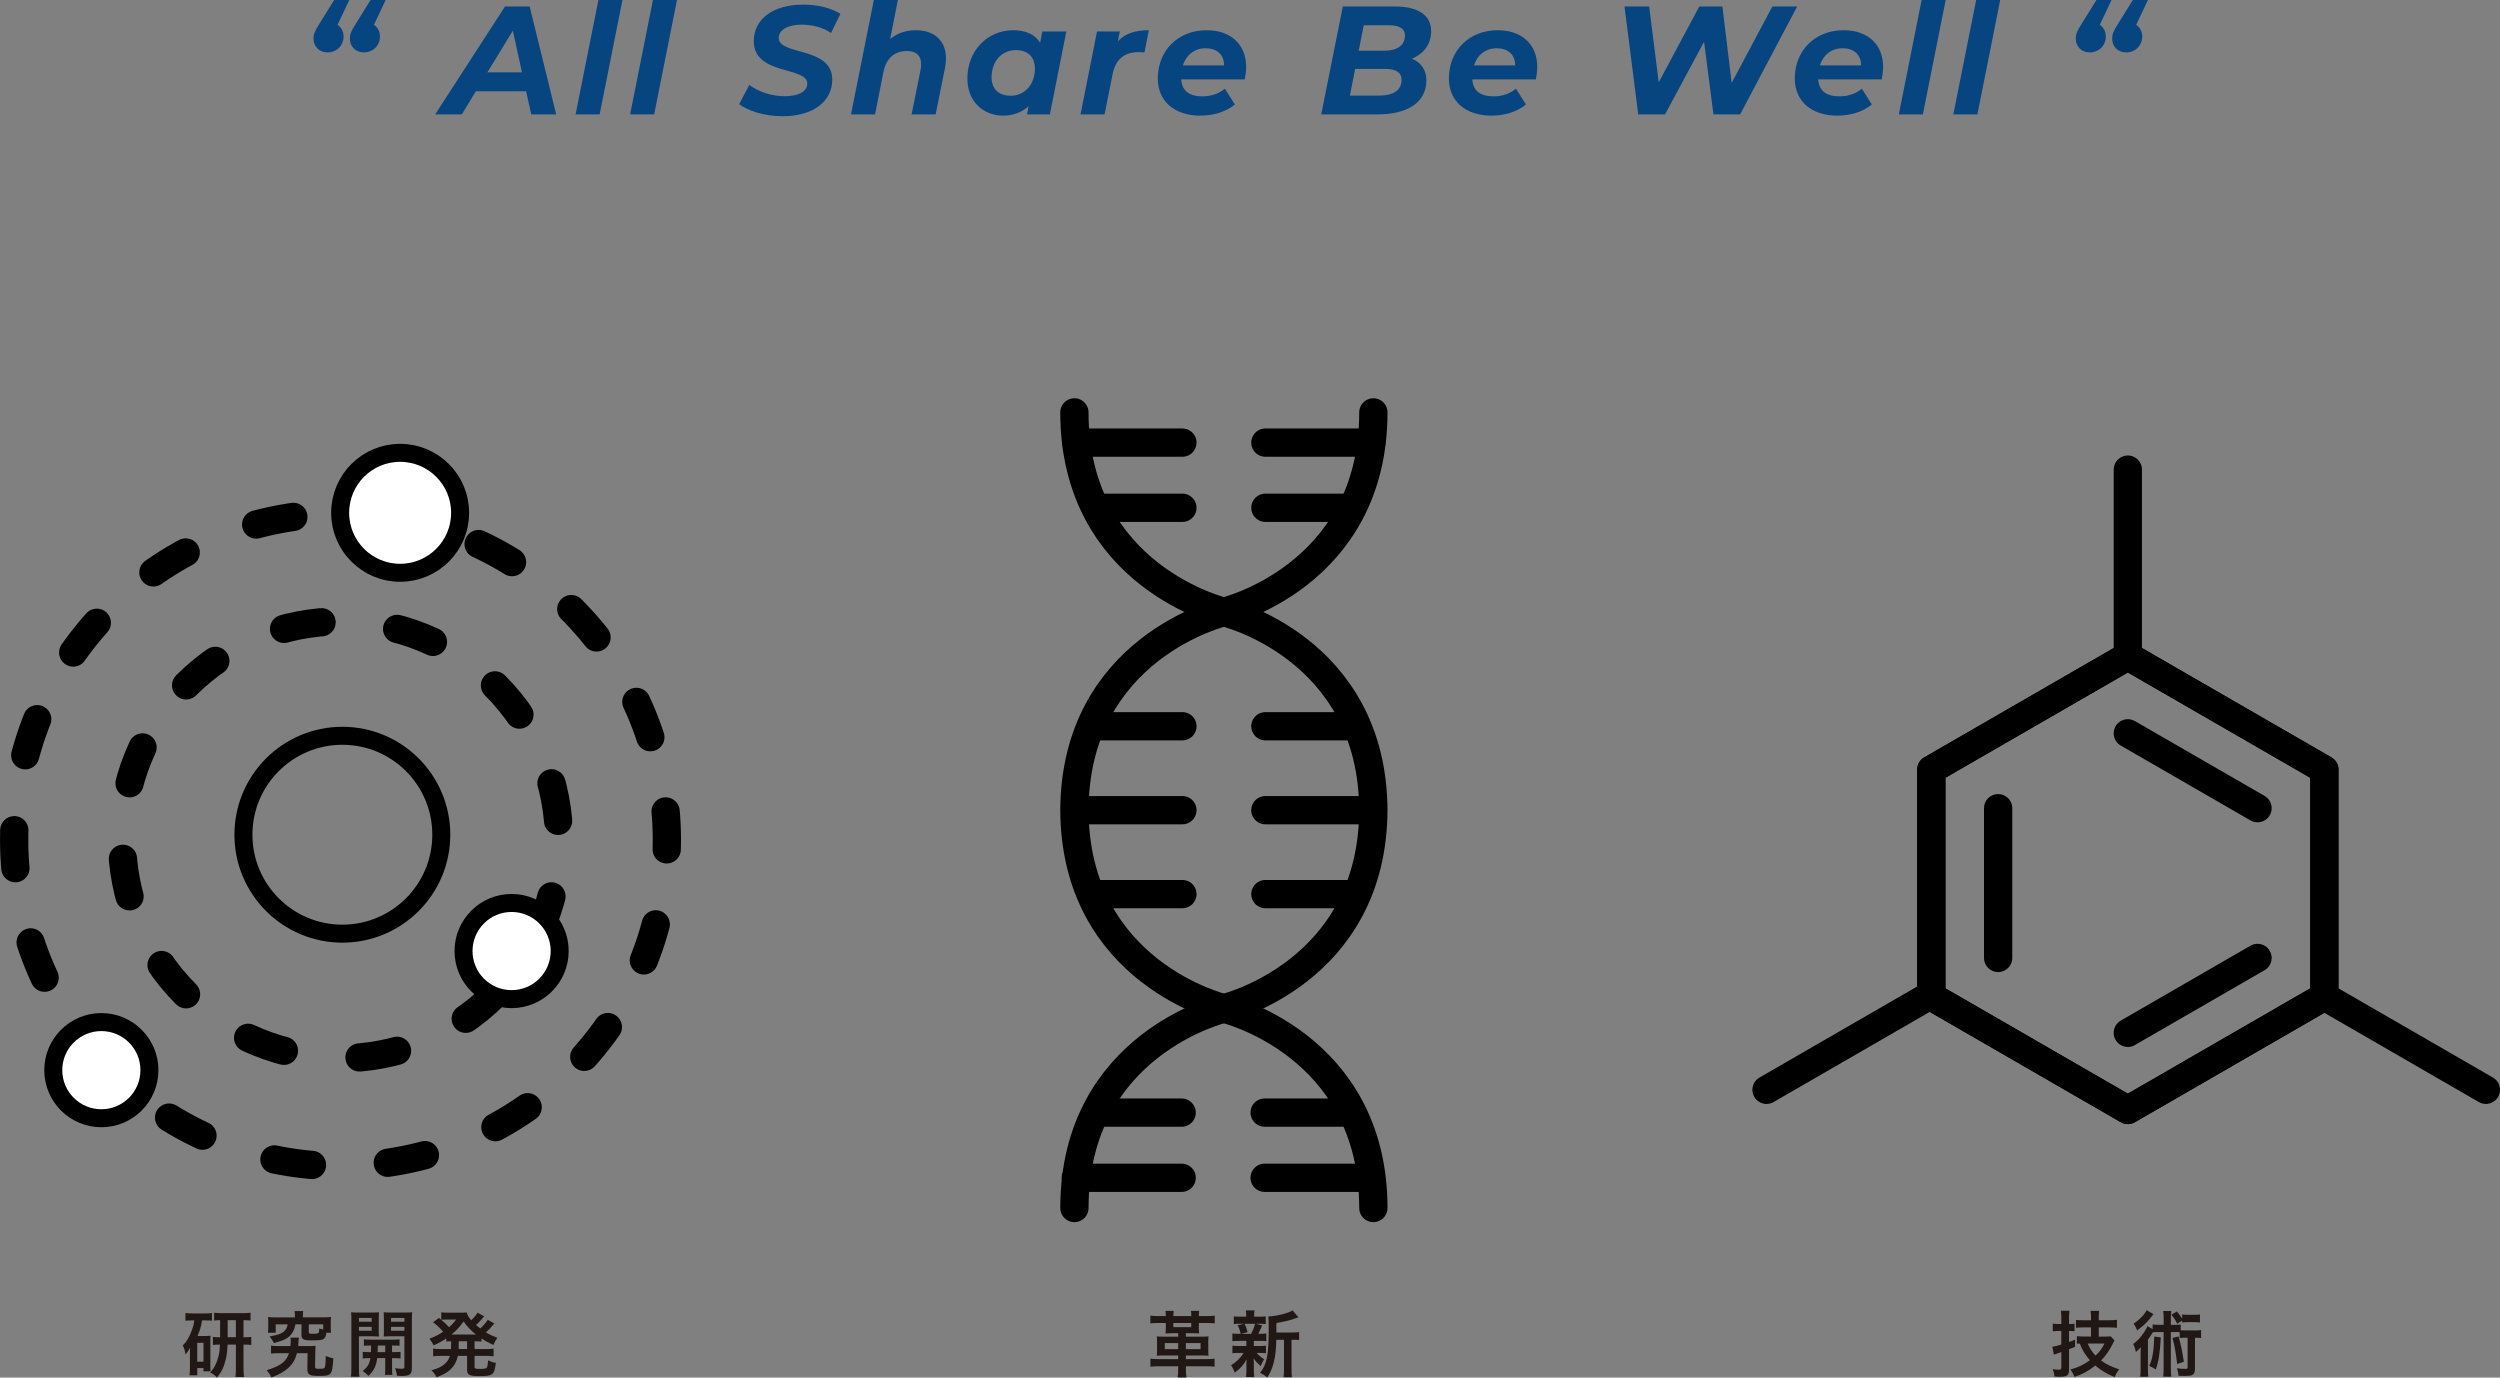 <?xml version="1.0" encoding="UTF-8"?><svg id="a" xmlns="http://www.w3.org/2000/svg" viewBox="0 0 972.87 536.09"><rect x="0" y="0" width="972.87" height="536.09" fill="#808080" stroke="none"/><defs><style>.b,.c,.d,.e,.f{stroke:#000;stroke-linecap:round;stroke-linejoin:round;}.b,.c,.e,.f{fill:none;}.b,.d{stroke-width:7px;}.g{fill:#211815;}.c,.e,.f{stroke-width:11px;}.d{fill:#fff;}.e{stroke-dasharray:14.78 29.56 0 0 0 0;}.f{stroke-dasharray:14.84 29.67 0 0 0 0;}.h{fill:#074581;}</style></defs><path class="h" d="M135.92,0l-4.56,9.66c1.44.96,2.34,2.58,2.34,4.5,0,3.72-2.82,6.24-6.24,6.24-3.18,0-5.46-2.22-5.46-5.4,0-1.74.6-3.06,2.04-5.34l6-9.66h5.88ZM147.86,14.16c0,3.72-2.82,6.24-6.24,6.24-3.18,0-5.46-2.22-5.46-5.4,0-1.74.6-3.06,2.04-5.34l6-9.66h5.88l-4.56,9.66c1.44.96,2.34,2.58,2.34,4.5Z"/><path class="h" d="M204.74,35.52h-19.56l-5.46,9h-10.38L196.52,2.52h9.6l10.32,42h-9.72l-1.98-9ZM203.12,28.14l-3.54-16.2-9.9,16.2h13.44Z"/><path class="h" d="M232.87,0h9.36l-8.88,44.52h-9.36L232.87,0Z"/><path class="h" d="M254.09,0h9.36l-8.88,44.52h-9.36L254.09,0Z"/><path class="h" d="M287.63,40.56l3.96-7.5c3.84,2.82,8.88,4.38,13.86,4.38,5.34,0,8.7-1.86,8.7-4.92,0-6.72-20.82-3.12-20.82-16.5,0-8.64,7.56-14.22,19.2-14.22,5.64,0,10.86,1.26,14.52,3.6l-3.66,7.44c-3.18-2.16-7.26-3.24-11.4-3.24-5.64,0-8.94,2.16-8.94,5.16-.06,6.9,20.82,3.3,20.82,16.2,0,8.7-7.68,14.28-19.38,14.28-6.84,0-13.32-2.04-16.86-4.68Z"/><path class="h" d="M368.12,22.8c0,1.2-.12,2.46-.42,3.84l-3.6,17.88h-9.36l3.48-17.28c.18-.78.24-1.56.24-2.22,0-3.3-1.8-5.16-5.52-5.16-4.74,0-8.04,2.64-9.18,8.28l-3.24,16.38h-9.36L340.05,0h9.36l-3,15.18c2.82-2.34,6.3-3.42,9.96-3.42,7.02,0,11.76,3.84,11.76,11.04Z"/><path class="h" d="M414.97,12.24l-6.42,32.28h-8.88l.6-3.18c-2.58,2.34-5.94,3.66-9.9,3.66-7.5,0-13.92-5.28-13.92-14.46,0-10.86,7.86-18.78,17.82-18.78,4.68,0,8.4,1.5,10.5,4.86l.84-4.38h9.36ZM402.73,26.64c0-4.38-2.7-7.14-7.38-7.14-5.52,0-9.48,4.32-9.48,10.62,0,4.38,2.7,7.14,7.38,7.14,5.52,0,9.48-4.32,9.48-10.62Z"/><path class="h" d="M447.06,11.76l-1.68,8.64c-.84-.06-1.38-.12-2.16-.12-5.52,0-9.06,2.58-10.26,8.64l-3.12,15.6h-9.36l6.42-32.28h8.88l-.78,3.84c2.88-3.12,6.84-4.32,12.06-4.32Z"/><path class="h" d="M484.39,30.9h-24.72c.3,4.38,3,6.6,8.34,6.6,3.3,0,6.42-1.08,8.64-3l3.9,6.18c-3.72,3-8.58,4.32-13.5,4.32-10.08,0-16.5-5.7-16.5-14.46,0-10.8,7.8-18.78,19.02-18.78,9.42,0,15.36,5.58,15.36,14.22,0,1.74-.24,3.42-.54,4.92ZM460.33,25.44h16.02c0-4.26-2.88-6.66-7.2-6.66s-7.56,2.64-8.82,6.66Z"/><path class="h" d="M555.07,31.26c0,9-7.98,13.26-18.9,13.26h-22.02l8.4-42h20.28c9.06,0,14.1,3.42,14.1,9.6,0,5.28-3.06,8.88-7.5,10.74,3.54,1.44,5.64,4.26,5.64,8.4ZM545.41,31.14c0-3.12-2.46-4.32-6.3-4.32h-11.76l-2.04,10.38h11.46c5.34,0,8.64-2.04,8.64-6.06ZM530.71,9.84l-1.98,9.9h9.9c5.04,0,8.1-2.04,8.1-5.94,0-2.76-2.28-3.96-6.18-3.96h-9.84Z"/><path class="h" d="M597.67,30.9h-24.72c.3,4.38,3,6.6,8.34,6.6,3.3,0,6.42-1.08,8.64-3l3.9,6.18c-3.72,3-8.58,4.32-13.5,4.32-10.08,0-16.5-5.7-16.5-14.46,0-10.8,7.8-18.78,19.02-18.78,9.42,0,15.36,5.58,15.36,14.22,0,1.74-.24,3.42-.54,4.92ZM573.61,25.44h16.02c0-4.26-2.88-6.66-7.2-6.66s-7.56,2.64-8.82,6.66Z"/><path class="h" d="M699.37,2.52l-22.2,42h-10.38l-3.66-28.26-15.18,28.26h-10.44l-5.34-42h9.6l3.72,29.52,15.78-29.52h9l3.6,29.76,15.84-29.76h9.66Z"/><path class="h" d="M732.27,30.9h-24.72c.3,4.38,3,6.6,8.34,6.6,3.3,0,6.42-1.08,8.64-3l3.9,6.18c-3.72,3-8.58,4.32-13.5,4.32-10.08,0-16.5-5.7-16.5-14.46,0-10.8,7.8-18.78,19.02-18.78,9.42,0,15.36,5.58,15.36,14.22,0,1.74-.24,3.42-.54,4.92ZM708.21,25.44h16.02c0-4.26-2.88-6.66-7.2-6.66s-7.56,2.64-8.82,6.66Z"/><path class="h" d="M747.8,0h9.36l-8.88,44.52h-9.36l8.88-44.52Z"/><path class="h" d="M769.02,0h9.36l-8.88,44.52h-9.36l8.88-44.52Z"/><path class="h" d="M821.7,0l-4.56,9.66c1.44.96,2.34,2.58,2.34,4.5,0,3.72-2.82,6.24-6.24,6.24-3.18,0-5.46-2.22-5.46-5.4,0-1.74.6-3.06,2.04-5.34l6-9.66h5.88ZM833.64,14.16c0,3.72-2.82,6.24-6.24,6.24-3.18,0-5.46-2.22-5.46-5.4,0-1.74.6-3.06,2.04-5.34l6-9.66h5.88l-4.56,9.66c1.44.96,2.34,2.58,2.34,4.5Z"/><path class="g" d="M74.57,513.83c-1.01,0-1.6.03-2.41.14v-3.02c.73.11,1.65.17,2.72.17h4.9c1.2,0,1.85-.03,2.69-.17v3c-.76-.08-1.43-.11-2.41-.11h-1.43c-.36,2.27-.84,3.92-1.76,6.05h3.39c.84,0,1.12-.03,1.68-.08-.08.73-.08,1.09-.08,2.04v9.63c0,1.15.03,1.51.08,2.18h-2.77v-1.29h-2.41v2.8h-3.02c.11-.81.17-1.71.17-2.86v-5.12c0-1.09,0-1.2.06-2.72-.48.98-.87,1.54-1.76,2.6-.34-1.79-.5-2.32-1.09-3.47,1.54-1.54,2.58-3.25,3.56-5.99.5-1.34.7-2.13.95-3.78h-1.04ZM76.75,529.9h2.44v-7.34h-2.44v7.34ZM85.63,513.75c-.87,0-1.57.03-2.3.14v-3.05c.59.11,1.62.17,3.08.17h8.09c1.23,0,2.16-.06,3-.17v3.05c-.87-.11-1.29-.14-2.74-.14v6.64h.22c1.46,0,2.02-.03,2.8-.14v3.14c-.81-.11-1.4-.14-2.8-.14h-.22v9.13c0,1.23.06,2.3.2,3.47h-3.33c.11-1.23.17-2.07.17-3.44v-9.16h-3.25c-.11,2.49-.28,3.98-.67,5.6-.7,3.05-1.57,4.9-3.44,7.25-.76-.9-1.48-1.43-2.63-1.99,1.68-1.93,2.6-3.75,3.25-6.44.31-1.23.45-2.55.53-4.42-1.37,0-1.82.03-2.74.14v-3.14c.84.11,1.32.14,2.8.14v-6.64ZM91.79,520.38v-6.64h-3.19v6.64h3.19Z"/><path class="g" d="M119.86,523.83c1.46,0,2.07-.03,2.94-.11-.06.73-.08,1.2-.11,2.52l-.08,5.52c-.03.73.22.9,1.23.9,2.07,0,2.38-.08,2.58-.64.2-.64.34-2.13.36-4.37,1.09.5,1.51.64,2.94.95-.45,6.64-.62,6.83-5.85,6.83-3.42,0-4.26-.53-4.26-2.58v-.2l.08-6.05h-4.14c-.64,2.44-1.57,4.03-3.22,5.6-1.68,1.57-3.81,2.77-6.72,3.81-.56-1.18-.87-1.65-1.85-2.77,3.42-1.12,5.07-1.9,6.44-3.11,1.06-.92,1.76-2.02,2.27-3.53h-3.86c-1.51,0-2.32.03-3.14.14v-3.08c.84.11,1.68.17,3.08.17h4.48c.08-.73.11-1.2.11-1.71,0-.59-.03-1.01-.11-1.6h3.33c-.14.53-.14.7-.25,2.27-.03.42-.03.62-.08,1.04h3.84ZM114.76,512.01c0-.78-.06-1.23-.17-1.82h3.42c-.11.53-.14,1.04-.14,1.82v.64h7.87c1.29,0,1.99-.03,3.08-.14-.08.62-.11,1.15-.11,2.07v1.99c0,.87.03,1.43.11,2.07h-1.82c-.22,1.57-.56,2.21-1.37,2.58-.64.28-1.9.39-4.59.39-2.91,0-3.72-.45-3.72-2.07v-4.17h-2.32c-.45,1.85-.73,2.58-1.48,3.61-1.29,1.79-2.83,2.6-6.92,3.67-.5-.95-.84-1.51-1.68-2.58,3.36-.62,4.54-1.04,5.57-1.93.81-.7,1.23-1.51,1.46-2.77h-4.65v3.25h-3.05c.08-.62.14-1.23.14-2.1v-1.93c0-.9-.03-1.43-.11-2.07,1.06.11,1.79.14,3.08.14h7.42v-.64ZM125.77,515.37h-5.6v2.97c0,.62.22.7,1.76.7,1.37,0,1.93-.14,2.13-.5.11-.25.17-.78.2-1.6.64.25.9.31,1.51.45v-2.02Z"/><path class="g" d="M139.68,532.34c0,1.65.06,2.6.17,3.42h-3.28c.11-.81.17-1.74.17-3.47v-18.48c0-1.46-.03-2.24-.11-3.14.78.08,1.51.11,2.88.11h5.1c1.46,0,2.1-.03,2.86-.11-.06.81-.08,1.62-.08,2.6v4.31c0,1.26.03,1.79.08,2.52-.73-.06-1.6-.08-2.58-.08h-5.21v12.32ZM139.68,514.36h4.96v-1.48h-4.96v1.48ZM139.68,517.86h4.96v-1.51h-4.96v1.51ZM144.36,526.18c.06-.98.06-1.29.06-2.58-1.29,0-2.04.03-2.8.11v-2.52c.76.11,1.51.14,2.83.14h8.12c1.37,0,2.13-.03,2.91-.14v2.52c-.76-.08-1.51-.11-2.91-.11v2.58h.42c1.4,0,2.1-.03,2.88-.11v2.58c-.84-.11-1.54-.14-2.88-.14h-.42v4.14c0,1.29.03,1.76.14,2.38h-2.94c.11-.67.14-1.18.14-2.41v-4.12h-3.14c-.31,2.97-1.23,4.82-3.39,6.92-.73-.78-1.29-1.26-2.24-1.93,1.88-1.46,2.66-2.72,3-4.98-1.46,0-2.24.03-2.97.14v-2.58c.78.08,1.48.11,2.91.11h.28ZM147.02,523.6q0,1.26-.06,2.58h2.94v-2.58h-2.88ZM160.29,532.31c0,2.49-.84,3.14-3.98,3.14-.5,0-.9,0-1.82-.06-.17-1.26-.31-1.88-.76-2.97,1.01.14,1.9.22,2.58.22.9,0,1.06-.11,1.06-.73v-11.9h-5.49c-.98,0-1.88.03-2.55.08.06-.81.06-1.26.06-2.52v-4.31c0-1.06-.03-1.79-.08-2.6.78.08,1.43.11,2.86.11h5.35c1.4,0,2.1-.03,2.88-.11-.08,1.04-.11,1.71-.11,3.11v18.54ZM152.17,514.36h5.21v-1.48h-5.21v1.48ZM152.17,517.86h5.21v-1.51h-5.21v1.51Z"/><path class="g" d="M175.55,521.95c-.87.03-1.18.06-1.88.11v-1.23c-1.65,1.12-2.69,1.71-4.93,2.72-.48-1.01-.9-1.68-1.65-2.58,2.16-.81,3.47-1.48,5.35-2.72-1.57-1.82-2.52-2.69-3.92-3.67l2.3-1.71q.45.36.9.73v-2.91c.53.08,1.34.14,2.32.14h5.18c1.32,0,1.76-.03,2.41-.11.28,1.12.67,1.76,1.74,3.05.9-.9,1.09-1.06,1.65-1.79.39-.5.48-.59.59-.81q.14-.22.22-.36l2.58,1.43c-.08.11-.45.53-1.09,1.29-.5.59-1.37,1.46-2.07,2.1.76.64,1.06.9,1.65,1.34,1.2-1.09,2.24-2.3,2.91-3.39l2.58,1.46c-.17.17-.22.25-.78.87-.73.9-1.54,1.71-2.52,2.58,1.51.9,2.44,1.34,4.48,2.13-.64.84-.81,1.15-1.57,2.77-2.3-1.06-3.11-1.51-4.62-2.52v1.2c-.84-.08-1.34-.11-2.69-.11v3.02h4.45c1.37,0,2.1-.03,2.94-.17v3c-.87-.11-1.68-.17-2.94-.17h-4.45v4.17c0,.59.03.64.45.76.36.11.84.14,1.79.14,1.54,0,2.21-.14,2.52-.53.25-.34.42-1.26.5-2.8,1.09.53,1.9.81,3.02.98-.62,4.73-1.12,5.15-6.5,5.15-3.81,0-4.7-.48-4.7-2.44v-5.43h-3.61c-.36,1.68-.9,2.91-1.74,4.03-1.4,1.85-3.08,2.97-6.52,4.31-.53-1.04-1.09-1.85-1.99-2.74,2.6-.73,3.95-1.37,5.18-2.49.98-.87,1.57-1.76,1.99-3.11h-3.58c-1.29,0-2.02.03-2.94.17v-3c.87.14,1.57.17,2.94.17h4c.03-.36.03-.56.03-.87l.03-2.16ZM173.42,513.5c-.5,0-1.12.03-1.71.11,1.48,1.23,2.13,1.85,3.05,2.88,1.18-1.06,1.9-1.85,2.74-3h-4.09ZM184.59,519.32h.59c-1.99-1.62-3.22-2.91-4.76-5.07-1.57,2.18-2.74,3.44-4.73,5.07h8.9ZM178.49,524.33v.64h3.28v-3.02h-3.25l-.03,2.38Z"/><path class="g" d="M466.52,516.66c0,.98.03,1.57.14,2.24-1.12-.06-1.85-.08-2.6-.08h-2.58v1.34h5.82c1.48,0,2.1-.03,3-.11-.08.78-.11,1.37-.11,2.52v2.52c0,1.18.03,1.71.11,2.49-.84-.08-1.43-.11-3.11-.11h-5.71v1.43h7.81c1.46,0,2.44-.06,3.36-.17v3.11c-1.01-.11-2.02-.17-3.36-.17h-7.81v1.18c0,1.2.06,2.07.22,3.19h-3.42c.14-1.15.2-2.04.2-3.19v-1.18h-7.39c-1.37,0-2.44.06-3.42.17v-3.11c.92.11,1.88.17,3.36.17h7.45v-1.43h-5.21c-1.68,0-2.3.03-3.11.11.08-.81.11-1.4.11-2.49v-2.52c0-1.09-.03-1.71-.11-2.52.9.08,1.51.11,3,.11h5.32v-1.34h-2.32c-.78,0-1.6.03-2.63.08.11-.73.14-1.29.14-2.24v-1.82h-2.72c-1.37,0-2.41.06-3.3.14v-3c.87.11,1.88.17,3.3.17h2.72c0-.84-.03-1.37-.14-2.04h3.22c-.11.67-.14,1.15-.14,2.04h6.97c0-.84-.03-1.4-.14-2.04h3.22c-.11.62-.14,1.15-.14,2.04h2.86c1.62,0,2.52-.06,3.33-.17v3c-.98-.08-1.9-.14-3.3-.14h-2.88v1.82ZM458.49,522.65h-5.21v2.35h5.21v-2.35ZM456.61,514.84v1.6h6.97v-1.6h-6.97ZM467.2,525v-2.35h-5.71v2.35h5.71Z"/><path class="g" d="M482.13,521.81c-1.18,0-1.82.03-2.55.11v-3c.7.11,1.29.14,2.6.14h.67c-.39-1.57-.67-2.3-1.23-3.3l2.46-.62h-1.32c-1.23,0-1.88.03-2.63.11v-3c.7.11,1.34.14,2.69.14h2.13v-.42c0-.95-.03-1.34-.14-2.04h3.39c-.11.67-.14,1.04-.14,2.04v.42h1.9c1.32,0,1.88-.03,2.6-.14v3c-.76-.08-1.43-.11-2.63-.11h-1.15l2.38.67q-.17.36-.42.98-.17.28-.48,1.04c-.2.48-.31.67-.62,1.23h.56c1.26,0,1.85-.03,2.58-.14v3c-.78-.08-1.37-.11-2.58-.11h-2.27v1.99h2.16c1.2,0,1.82-.03,2.55-.14v2.94c-.73-.08-1.37-.11-2.55-.11h-1.04c.84.98,1.54,1.57,2.88,2.46-.62,1.04-.92,1.62-1.34,2.66-1.4-1.26-1.85-1.74-2.74-3.02q.03.36.06,1.09c0,.08.03.95.03,1.09v2.8c0,.98.06,1.65.17,2.32h-3.22c.08-.64.14-1.32.14-2.21v-2.8c0-.53.03-1.26.08-1.9-1.15,2.16-2.44,3.61-4.62,5.18-.39-1.15-.78-1.93-1.43-2.86,2.13-1.32,3.7-2.86,4.9-4.82h-1.82c-1.2,0-1.79.03-2.55.14v-2.97c.73.11,1.29.14,2.6.14h2.83v-1.99h-2.91ZM484.29,515.15c.62,1.2.84,1.79,1.2,3.25l-2.49.67h3.84c.78-1.46,1.15-2.35,1.57-3.92h-4.12ZM502.99,518.54c1.23,0,1.93-.06,2.55-.17v3.11c-.7-.08-1.15-.11-2.24-.11h-.7v11.28c0,1.68.03,2.46.17,3.3h-3.28c.14-.87.17-1.68.17-3.3v-11.28h-3c-.03,3.56-.36,6.5-1.04,9.04-.56,2.18-1.43,4.14-2.49,5.63-1.12-.92-1.6-1.23-2.77-1.85,2.66-3.25,3.36-6.92,3.36-17.53,0-2.35-.03-3.25-.17-4.37,3.16-.08,8.01-1.32,9.44-2.38l2.3,2.72c-.31.08-.42.14-.92.31-2.24.84-4,1.26-7.67,1.9v3.7h6.3Z"/><path class="g" d="M801,517.95c-.7,0-1.21.03-2.16.14v-3.02c.67.11,1.29.17,2.18.17h1.15v-2.3c0-1.26-.06-1.99-.17-2.86h3.33c-.14.87-.17,1.6-.17,2.83v2.32h.45c.62,0,1.09-.03,1.68-.11v2.94c-.62-.08-1.09-.11-1.71-.11h-.42v4.28c.84-.31,1.18-.42,2.35-.87v2.77q-1.46.56-2.35.92v7.95c0,2.24-.73,2.77-3.7,2.77-.67,0-1.12-.03-1.99-.08-.08-1.12-.25-1.88-.67-2.91.81.14,1.65.22,2.27.22.92,0,1.09-.11,1.09-.87v-5.99c-.34.14-.59.22-.76.28q-.53.2-.95.31c-.39.14-.87.31-1.18.45l-.62-3.11c.98-.11,1.48-.25,3.5-.84v-5.29h-1.18ZM813.71,516.55h-2.63c-1.29,0-2.41.06-3.22.14v-3.05c.78.08,1.76.14,3.19.14h2.66v-.84c0-1.34-.03-1.96-.17-2.83h3.33c-.11.9-.14,1.48-.14,2.8v.87h3.89c1.26,0,2.3-.06,3.19-.17v3.11c-.87-.11-2.15-.17-3.19-.17h-3.89v3.58h2.63c.87,0,1.51-.03,2.02-.11l1.48,1.6c-.22.36-.34.59-.87,1.65-1.23,2.44-2.49,4.2-4.37,6.16,2.02,1.51,4.12,2.52,7.06,3.44-.9,1.15-1.37,1.99-1.74,3.05-3.08-1.29-5.29-2.6-7.56-4.51-2.63,2.1-5.21,3.5-8.12,4.42-.37-1.01-.9-1.99-1.57-2.88,3.02-.84,5.21-1.88,7.59-3.61-1.79-2.04-2.88-3.84-3.95-6.5-.45.03-.62.03-1.12.08v-2.97c.81.11,1.82.17,2.83.17h2.66v-3.58ZM812.42,522.82c.67,1.71,1.76,3.39,3.05,4.7,1.62-1.51,2.49-2.72,3.5-4.7h-6.55Z"/><path class="g" d="M841.97,513.22c0-1.4-.03-2.1-.17-3.05h3.16c-.14.95-.17,1.62-.17,3.05v2.35h1.29c1.23,0,1.79-.03,2.55-.14v2.24c.48.06.73.06,1.4.06h4.23c1.12,0,1.65-.03,2.29-.14v3.11c-.7-.08-1.06-.11-2.38-.11v11.98c0,1.48-.37,2.24-1.29,2.6-.47.17-1.48.28-2.88.28-.53,0-.87,0-2.24-.06-.08-1.2-.25-1.99-.64-2.94,1.23.17,2.21.25,3.3.25.7,0,.89-.14.89-.64v-11.48h-1.29c-.84,0-1.26.03-1.79.11v-2.27c-.47-.03-.84-.06-1.48-.06h-1.96v14c0,1.6.03,2.35.17,3.36h-3.16c.14-1.06.17-1.82.17-3.36v-14h-2.46c-.81,0-1.21.03-1.76.11-.76,1.26-1.4,2.21-1.88,2.88v11.23c0,1.54.03,2.35.14,3.16h-3.16c.11-.9.17-1.71.17-3.25v-5.18c0-1.12,0-1.15.05-3.05-.5.64-1.2,1.34-1.88,1.85-.36-1.57-.56-2.07-1.09-3.08,1.6-1.15,2.91-2.55,4.17-4.45.67-.98,1.2-1.9,1.4-2.52l2.02,1.2v-1.85c.78.11,1.29.14,2.55.14h1.74v-2.35ZM838.02,511.4c-.11.14-.59.73-1.46,1.82-1.31,1.65-2.69,2.91-4.9,4.51-.39-1.01-.7-1.65-1.37-2.66,2.27-1.43,4.17-3.42,5.07-5.21l2.66,1.54ZM840.88,520.47c-.36,6.3-.87,9.41-1.96,12.46-.79-.5-1.32-.81-2.55-1.43.73-1.6,1.12-2.91,1.4-4.68.28-1.71.5-4.31.56-6.72l2.55.36ZM847.24,515.12c-.78-1.6-1.06-2.02-2.24-3.5l2.13-1.26c.9,1.04,1.37,1.68,2.04,2.8v-1.65c.62.11,1.26.14,2.18.14h2.58c.98,0,1.62-.03,2.18-.14v3.14c-.67-.11-1.26-.14-2.18-.14h-2.58c-.84,0-1.51.03-2.18.14v-.73l-1.93,1.2ZM847.8,520.08c.87,3.11,1.51,6.22,2.04,9.86l-2.61.87c-.47-4.28-1.04-7.39-1.82-10.14l2.38-.59Z"/><circle class="e" cx="132.51" cy="326.83" r="127" transform="translate(-192.29 189.42) rotate(-45)"/><circle class="f" cx="132.51" cy="326.83" r="85" transform="translate(-192.29 189.42) rotate(-45)"/><circle class="b" cx="133.23" cy="324.83" r="38.5"/><circle class="d" cx="39.44" cy="416.45" r="18.71"/><circle class="d" cx="199.09" cy="370.1" r="18.71"/><circle class="d" cx="155.71" cy="199.56" r="23.34"/><path class="c" d="M476.56,392.42s-58.46-13.56-58.46-77.66v1.05c0-64.11,58.46-77.66,58.46-77.66"/><path class="c" d="M418.11,469.04v1.05c0-64.11,58.46-77.66,58.46-77.66"/><path class="c" d="M476.56,238.14s-58.46-13.56-58.46-77.66v1.05"/><path class="c" d="M475.98,392.42s58.46-13.56,58.46-77.66v1.05c0-64.11-58.46-77.66-58.46-77.66"/><path class="c" d="M534.44,469.04v1.05c0-64.11-58.46-77.66-58.46-77.66"/><path class="c" d="M475.98,238.14s58.46-13.56,58.46-77.66v1.05"/><line class="c" x1="418.94" y1="315.28" x2="460.13" y2="315.28"/><line class="c" x1="427.54" y1="282.62" x2="460.13" y2="282.62"/><line class="c" x1="427.54" y1="347.94" x2="460.13" y2="347.94"/><line class="c" x1="533.61" y1="315.28" x2="492.42" y2="315.28"/><line class="c" x1="525.01" y1="347.94" x2="492.42" y2="347.94"/><line class="c" x1="525.01" y1="282.62" x2="492.42" y2="282.62"/><line class="c" x1="418.94" y1="172.24" x2="460.13" y2="172.24"/><line class="c" x1="427.54" y1="197.6" x2="460.13" y2="197.6"/><line class="c" x1="533.61" y1="172.24" x2="492.42" y2="172.24"/><line class="c" x1="525.01" y1="197.6" x2="492.42" y2="197.6"/><line class="c" x1="533.32" y1="458.33" x2="492.13" y2="458.33"/><line class="c" x1="524.72" y1="432.97" x2="492.13" y2="432.97"/><line class="c" x1="418.65" y1="458.33" x2="459.84" y2="458.33"/><line class="c" x1="427.25" y1="432.97" x2="459.84" y2="432.97"/><polygon class="c" points="828.04 255.35 751.57 299.49 751.57 387.79 828.04 431.94 904.51 387.79 904.51 299.49 828.04 255.35"/><polygon class="c" points="828.04 255.35 751.57 299.49 751.57 387.79 828.04 431.94 904.51 387.79 904.51 299.49 828.04 255.35"/><line class="c" x1="777.57" y1="372.78" x2="777.57" y2="314.51"/><line class="c" x1="878.51" y1="372.78" x2="828.04" y2="401.92"/><line class="c" x1="828.04" y1="285.37" x2="878.51" y2="314.5"/><line class="c" x1="828.04" y1="255.35" x2="828.04" y2="182.75"/><line class="c" x1="750.31" y1="387.79" x2="687.44" y2="424.09"/><line class="c" x1="904.51" y1="387.79" x2="967.37" y2="424.09"/></svg>